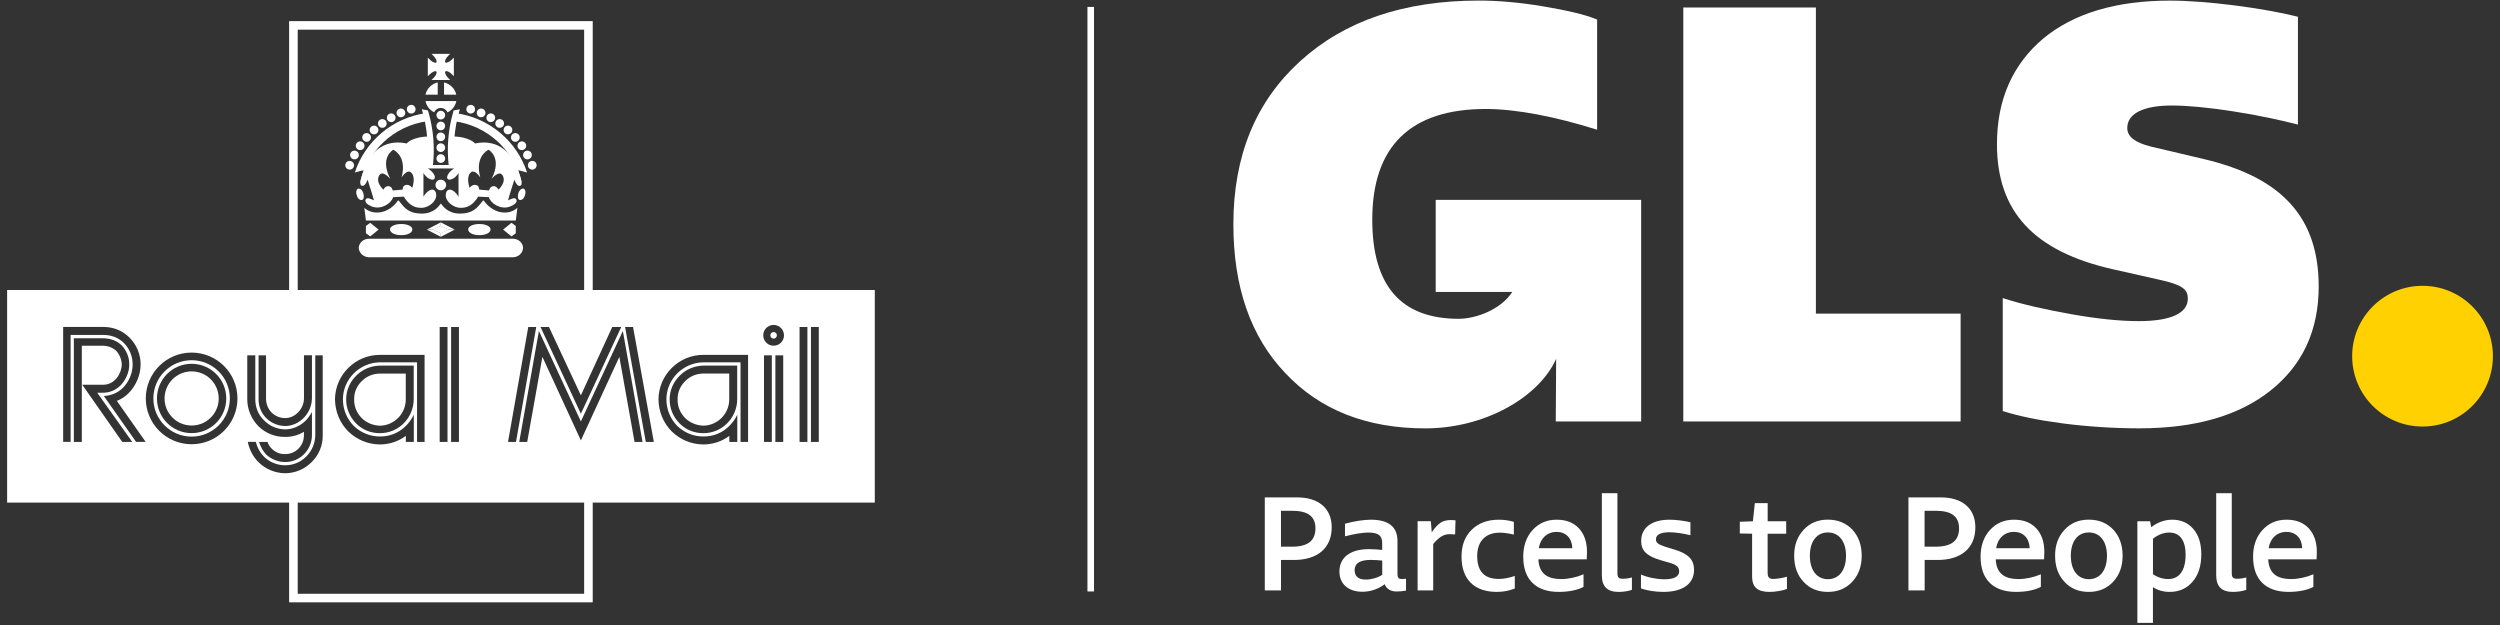 <svg xmlns="http://www.w3.org/2000/svg" width="180" height="45" viewBox="0 0 180 45" fill="none">
  <rect x="0" y="0" width="180" height="45" fill="#333333" stroke="none"/>
  <g clip-path="url(#clip0_3255_13297)">
    <path d="M91.065 42.513V35.812H93.371C94.154 35.812 94.772 35.998 95.22 36.38C95.659 36.762 95.883 37.295 95.883 37.967C95.883 39.449 94.876 40.317 93.166 40.317H92.233V42.509H91.065V42.513ZM92.233 39.361H93.034C94.163 39.361 94.712 38.932 94.712 38.036C94.712 37.188 94.17 36.777 93.05 36.777H92.23V39.361H92.233Z" fill="white"/>
    <path d="M137.408 42.513V35.812H139.714C140.497 35.812 141.115 35.998 141.563 36.38C142.001 36.762 142.225 37.295 142.225 37.967C142.225 39.449 141.219 40.317 139.509 40.317H138.575V42.509H137.408V42.513ZM138.572 39.361H139.374C140.503 39.361 141.052 38.932 141.052 38.036C141.052 37.188 140.509 36.777 139.389 36.777H138.569V39.361H138.572Z" fill="white"/>
    <path d="M101.237 42.522C101.041 42.56 100.789 42.588 100.574 42.588C100.126 42.588 99.836 42.412 99.697 42.065C99.259 42.402 98.672 42.607 98.101 42.607C97.085 42.607 96.439 42.049 96.439 41.153C96.439 40.137 97.215 39.538 98.565 39.538C98.827 39.538 99.17 39.557 99.517 39.594V39.09C99.517 38.557 99.227 38.342 98.511 38.342C98.325 38.342 98.073 38.37 97.754 38.418C97.426 38.474 97.129 38.538 96.839 38.613V37.708C97.473 37.531 98.183 37.418 98.707 37.418C99.975 37.418 100.618 37.932 100.618 38.948V41.307C100.618 41.607 100.694 41.689 100.953 41.689C101.019 41.689 101.129 41.68 101.234 41.67V42.519L101.237 42.522ZM97.533 41.049C97.533 41.497 97.805 41.73 98.334 41.73C98.735 41.73 99.192 41.601 99.521 41.386V40.361C99.249 40.333 98.962 40.314 98.691 40.314C97.915 40.314 97.533 40.557 97.533 41.052V41.049Z" fill="white"/>
    <path d="M102.068 42.513V37.528H103.021L103.087 38.33C103.302 37.992 103.526 37.762 103.759 37.61C103.945 37.5 104.188 37.443 104.488 37.443C104.573 37.443 104.721 37.453 104.797 37.462L104.769 38.478C104.684 38.468 104.507 38.459 104.406 38.459C103.958 38.459 103.639 38.636 103.191 39.169V42.509H102.072L102.068 42.513Z" fill="white"/>
    <path d="M105.229 40.077C105.229 39.266 105.471 38.623 105.967 38.137C106.453 37.661 107.106 37.418 107.916 37.418C108.26 37.418 108.699 37.474 108.998 37.575V38.49C108.541 38.386 108.279 38.352 107.973 38.352C106.957 38.352 106.358 38.976 106.358 40.03C106.358 41.14 106.872 41.683 107.907 41.683C108.27 41.683 108.664 41.607 109.065 41.468V42.374C108.654 42.532 108.254 42.617 107.777 42.617C106.143 42.617 105.229 41.711 105.229 40.077Z" fill="white"/>
    <path d="M109.673 40.087C109.673 39.304 109.897 38.657 110.345 38.165C110.793 37.67 111.37 37.418 112.07 37.418C112.771 37.418 113.285 37.623 113.676 38.033C114.067 38.453 114.263 39.023 114.263 39.74C114.263 39.878 114.253 40.169 114.244 40.273H110.764C110.812 41.244 111.332 41.692 112.417 41.692C112.932 41.692 113.518 41.563 114.014 41.349V42.254C113.594 42.487 112.932 42.617 112.231 42.617C110.578 42.617 109.673 41.721 109.673 40.087ZM110.793 39.471H113.209C113.181 38.733 112.742 38.295 112.061 38.295C111.417 38.295 110.913 38.733 110.793 39.471Z" fill="white"/>
    <path d="M117.501 42.468C117.202 42.572 116.858 42.617 116.53 42.617C115.738 42.617 115.334 42.235 115.334 41.421V35.512H116.454V41.251C116.454 41.579 116.549 41.67 116.836 41.67C117.031 41.67 117.284 41.642 117.498 41.576V42.462L117.501 42.468Z" fill="white"/>
    <path d="M118.149 42.364V41.364C118.663 41.588 119.287 41.708 119.846 41.708C120.527 41.708 120.9 41.513 120.9 41.14C120.9 40.84 120.723 40.673 120.265 40.535L119.556 40.33C118.556 40.03 118.164 39.648 118.164 38.948C118.164 37.986 118.931 37.418 120.209 37.418C120.442 37.418 120.704 37.437 120.991 37.474C121.281 37.512 121.524 37.56 121.71 37.604V38.538C121.253 38.418 120.628 38.323 120.19 38.323C119.565 38.323 119.228 38.5 119.228 38.828C119.228 39.08 119.376 39.191 119.909 39.37L120.553 39.566C121.559 39.866 121.972 40.295 121.972 41.03C121.972 42.036 121.152 42.617 119.761 42.617C119.174 42.617 118.593 42.522 118.146 42.364H118.149Z" fill="white"/>
    <path d="M127.269 38.427V41.244C127.269 41.553 127.379 41.683 127.669 41.683C127.96 41.683 128.37 41.607 128.66 41.525V42.402C128.531 42.459 128.341 42.506 128.102 42.55C127.849 42.598 127.616 42.617 127.401 42.617C126.543 42.617 126.152 42.273 126.152 41.516V38.427L125.266 38.408V37.569L126.209 37.531L126.348 36.225H127.272V37.531H128.606V38.427H127.272H127.269Z" fill="white"/>
    <path d="M129.853 41.888C129.405 41.411 129.181 40.787 129.181 40.011C129.181 39.235 129.405 38.639 129.862 38.143C130.31 37.657 130.887 37.415 131.607 37.415C132.326 37.415 132.922 37.657 133.37 38.134C133.818 38.62 134.042 39.244 134.042 40.011C134.042 40.777 133.818 41.393 133.37 41.878C132.913 42.374 132.326 42.617 131.607 42.617C130.887 42.617 130.291 42.374 129.853 41.888ZM132.913 40.014C132.913 38.97 132.398 38.336 131.607 38.336C130.815 38.336 130.31 38.97 130.31 40.014C130.31 41.058 130.815 41.702 131.607 41.702C132.398 41.702 132.913 41.068 132.913 40.014Z" fill="white"/>
    <path d="M142.602 40.087C142.602 39.304 142.826 38.657 143.274 38.165C143.721 37.67 144.299 37.418 144.999 37.418C145.699 37.418 146.214 37.623 146.605 38.033C146.996 38.453 147.192 39.023 147.192 39.74C147.192 39.878 147.182 40.169 147.173 40.273H143.693C143.74 41.244 144.261 41.692 145.346 41.692C145.86 41.692 146.447 41.563 146.942 41.349V42.254C146.523 42.487 145.86 42.617 145.16 42.617C143.507 42.617 142.602 41.721 142.602 40.087ZM143.721 39.471H146.138C146.11 38.733 145.671 38.295 144.99 38.295C144.346 38.295 143.841 38.733 143.721 39.471Z" fill="white"/>
    <path d="M148.639 41.888C148.191 41.411 147.967 40.787 147.967 40.011C147.967 39.235 148.191 38.639 148.648 38.143C149.096 37.657 149.673 37.415 150.393 37.415C151.112 37.415 151.708 37.657 152.156 38.134C152.604 38.62 152.828 39.244 152.828 40.011C152.828 40.777 152.604 41.393 152.156 41.878C151.699 42.374 151.112 42.617 150.393 42.617C149.673 42.617 149.077 42.374 148.639 41.888ZM151.702 40.014C151.702 38.97 151.188 38.336 150.396 38.336C149.604 38.336 149.099 38.97 149.099 40.014C149.099 41.058 149.604 41.702 150.396 41.702C151.188 41.702 151.702 41.068 151.702 40.014Z" fill="white"/>
    <path d="M157.925 38.09C158.307 38.538 158.493 39.143 158.493 39.91C158.493 40.74 158.288 41.393 157.869 41.878C157.449 42.374 156.897 42.617 156.206 42.617C155.758 42.617 155.348 42.497 155.011 42.273V44.847H153.891V37.531H154.805L154.891 37.96C155.31 37.617 155.862 37.418 156.392 37.418C157.036 37.418 157.541 37.642 157.922 38.09H157.925ZM156.19 38.342C155.771 38.342 155.342 38.519 155.014 38.79V41.339C155.323 41.563 155.723 41.692 156.105 41.692C156.916 41.692 157.364 41.068 157.364 39.938C157.364 38.904 156.944 38.342 156.187 38.342H156.19Z" fill="white"/>
    <path d="M161.735 42.468C161.435 42.572 161.091 42.617 160.763 42.617C159.971 42.617 159.567 42.235 159.567 41.421V35.512H160.687V41.251C160.687 41.579 160.782 41.67 161.069 41.67C161.265 41.67 161.517 41.642 161.731 41.576V42.462L161.735 42.468Z" fill="white"/>
    <path d="M162.222 40.087C162.222 39.304 162.446 38.657 162.894 38.165C163.342 37.67 163.919 37.418 164.619 37.418C165.32 37.418 165.834 37.623 166.225 38.033C166.616 38.453 166.812 39.023 166.812 39.74C166.812 39.878 166.802 40.169 166.793 40.273H163.313C163.361 41.244 163.881 41.692 164.966 41.692C165.48 41.692 166.067 41.563 166.563 41.349V42.254C166.143 42.487 165.48 42.617 164.78 42.617C163.127 42.617 162.222 41.721 162.222 40.087ZM163.342 39.471H165.758C165.73 38.733 165.291 38.295 164.61 38.295C163.966 38.295 163.461 38.733 163.342 39.471Z" fill="white"/>
    <path d="M174.423 30.711C177.221 30.711 179.489 28.443 179.489 25.645C179.489 22.846 177.221 20.578 174.423 20.578C171.625 20.578 169.356 22.846 169.356 25.645C169.356 28.443 171.625 30.711 174.423 30.711Z" fill="#FFD100"/>
    <path d="M103.371 14.389V21.017H108.885C108.081 22.282 106.264 22.954 105.03 22.954C100.879 22.954 98.803 20.588 98.803 15.815C98.803 10.543 101.541 7.846 106.98 7.846C109.138 7.846 111.961 8.385 114.993 9.341V1.41C114.122 1.038 112.794 0.745 111.091 0.455C109.349 0.164 107.813 0.041 106.485 0.041C101.087 0.041 96.812 1.496 93.617 4.401C90.421 7.306 88.803 11.209 88.803 16.149C88.803 20.673 90.049 24.244 92.538 26.859C95.03 29.515 98.39 30.843 102.627 30.843C106.863 30.843 110.785 28.635 112.043 25.837L112.015 30.345H118.163V14.389H103.371Z" fill="white"/>
    <path d="M121.198 30.345V0.54H130.744V22.581H141.164V30.345H121.198Z" fill="white"/>
    <path d="M144.198 29.598V21.462C145.608 21.919 147.27 22.291 149.138 22.622C151.005 22.954 152.624 23.121 153.996 23.121C156.321 23.121 157.523 22.54 157.523 21.503C157.523 20.837 157.151 20.506 155.447 20.133L152.125 19.386C146.437 18.099 143.781 15.234 143.781 10.379C143.781 7.183 144.901 4.65 147.103 2.783C149.302 0.956 152.375 0.044 156.236 0.044C158.892 0.044 162.962 0.584 165.451 1.205V8.969C164.164 8.638 162.627 8.303 160.76 8.013C158.892 7.723 157.438 7.597 156.359 7.597C154.324 7.597 153.163 8.177 153.163 9.215C153.163 9.837 153.703 10.253 154.823 10.543L158.684 11.455C164.331 12.783 166.946 15.688 166.946 20.629C166.946 23.783 165.785 26.276 163.501 28.102C161.217 29.929 158.062 30.84 154.037 30.84C150.217 30.84 146.359 30.301 144.198 29.594V29.598Z" fill="white"/>
    <path d="M78.533 0.499V42.585" stroke="white" stroke-width="0.473" stroke-miterlimit="10"/>
    <path d="M49.334 27.443C48.968 27.799 48.776 28.269 48.789 28.755C48.776 29.266 48.972 29.733 49.334 30.102C49.675 30.436 50.142 30.632 50.647 30.648C51.669 30.629 52.505 29.793 52.505 28.752V26.894H50.647C50.142 26.9 49.675 27.093 49.334 27.44V27.443Z" fill="white"/>
    <path d="M13.797 26.739C12.722 26.739 11.848 27.613 11.848 28.689C11.848 29.765 12.722 30.638 13.797 30.638C14.873 30.638 15.747 29.765 15.747 28.689C15.747 27.613 14.873 26.739 13.797 26.739Z" fill="white"/>
    <path d="M55.7 23.906C55.57 23.906 55.463 24.014 55.463 24.143C55.463 24.272 55.57 24.38 55.7 24.38C55.829 24.38 55.936 24.272 55.936 24.143C55.936 24.014 55.829 23.906 55.7 23.906Z" fill="white"/>
    <path d="M26.045 30.105C26.386 30.44 26.853 30.635 27.358 30.651C28.38 30.632 29.216 29.796 29.216 28.755V26.897H27.358C26.853 26.903 26.386 27.096 26.045 27.443C25.679 27.799 25.487 28.269 25.5 28.755C25.487 29.266 25.683 29.733 26.045 30.102V30.105Z" fill="white"/>
    <path d="M13.796 25.935C12.275 25.935 11.042 27.168 11.042 28.686C11.042 30.203 12.275 31.437 13.796 31.437C15.317 31.437 16.55 30.203 16.55 28.686C16.55 27.168 15.317 25.935 13.796 25.935ZM13.796 31.184C12.417 31.184 11.301 30.067 11.301 28.689C11.301 27.31 12.417 26.194 13.796 26.194C15.175 26.194 16.291 27.31 16.291 28.689C16.291 30.067 15.175 31.184 13.796 31.184Z" fill="white"/>
    <path d="M0.513 20.881V36.188H62.985V20.881H0.513ZM39.527 23.544L41.823 28.465L44.082 23.544H44.729C44.729 23.544 41.842 29.752 41.823 29.79C41.807 29.752 38.918 23.544 38.918 23.544H39.527ZM18.617 25.585H19.154V28.755C19.169 29.111 19.311 29.452 19.554 29.701C19.826 29.963 20.166 30.105 20.539 30.102C21.252 30.102 21.886 29.433 21.886 28.679V25.581H22.46V28.679C22.447 29.752 21.567 30.664 20.539 30.673C20.009 30.664 19.532 30.462 19.16 30.093C18.81 29.739 18.617 29.263 18.617 28.752V25.581V25.585ZM8.803 31.818L5.923 27.701H7.418C8.292 27.711 8.756 26.856 8.768 26.244C8.759 25.887 8.608 25.525 8.368 25.26C8.109 25.026 7.797 24.903 7.421 24.894H5.891V31.818H5.317V24.357H7.421C7.955 24.357 8.406 24.528 8.762 24.865C9.116 25.241 9.317 25.755 9.305 26.244C9.314 26.761 9.071 27.348 8.69 27.736C8.346 28.086 7.907 28.272 7.418 28.276H6.999L9.522 31.821H8.803V31.818ZM9.8 31.818C9.8 31.818 7.494 28.537 7.475 28.509C7.989 28.493 8.478 28.288 8.851 27.925C9.283 27.487 9.548 26.862 9.548 26.285C9.548 26.269 9.548 26.257 9.548 26.241C9.548 26.225 9.548 26.209 9.548 26.194C9.548 25.651 9.317 25.096 8.926 24.701C8.535 24.313 8.03 24.114 7.425 24.114H5.084V31.815H4.548V23.54H7.428C8.166 23.537 8.822 23.802 9.324 24.307C9.835 24.815 10.128 25.518 10.125 26.238C10.125 26.988 9.803 27.761 9.251 28.317C9.011 28.553 8.727 28.746 8.412 28.862L10.488 31.815H9.806L9.8 31.818ZM13.797 31.985C11.974 31.985 10.497 30.509 10.497 28.686C10.497 26.862 11.974 25.386 13.797 25.386C15.62 25.386 17.097 26.862 17.097 28.686C17.097 30.509 15.62 31.985 13.797 31.985ZM17.807 25.585H18.381V28.755C18.381 29.335 18.602 29.872 19.002 30.257C19.409 30.676 19.939 30.907 20.539 30.916C21.075 30.907 21.608 30.679 22.002 30.294C22.176 30.115 22.324 29.907 22.46 29.667V31.345C22.447 32.405 21.586 33.269 20.539 33.266C20.031 33.266 19.542 33.074 19.16 32.724C18.923 32.462 18.756 32.159 18.652 31.818H19.261C19.324 32.004 19.425 32.168 19.551 32.291C19.823 32.566 20.163 32.708 20.535 32.692C21.274 32.708 21.883 32.096 21.883 31.345V31.09C21.469 31.332 21.006 31.468 20.535 31.456C19.8 31.471 19.116 31.187 18.605 30.689C18.091 30.159 17.807 29.477 17.803 28.758V25.588L17.807 25.585ZM23.236 31.342C23.245 32.074 22.965 32.755 22.435 33.273C21.936 33.781 21.255 34.064 20.539 34.074C19.804 34.064 19.119 33.781 18.608 33.273C18.207 32.869 17.952 32.367 17.841 31.815H18.416C18.516 32.222 18.715 32.582 19.002 32.878C19.416 33.282 19.961 33.503 20.539 33.5C21.1 33.5 21.649 33.276 22.04 32.878C22.457 32.468 22.687 31.935 22.7 31.342V25.585H23.236V31.342ZM30.564 31.818H30.028V26.086H27.359C25.889 26.105 24.69 27.301 24.69 28.755C24.69 29.468 24.965 30.143 25.46 30.657C25.98 31.159 26.655 31.433 27.362 31.427C28.069 31.433 28.735 31.162 29.227 30.66C29.46 30.433 29.646 30.168 29.794 29.856V31.821H29.22V31.383C28.681 31.787 28.034 31.995 27.362 32.001C26.495 31.995 25.687 31.66 25.066 31.055C24.466 30.443 24.132 29.632 24.119 28.758C24.132 26.992 25.58 25.544 27.362 25.55H30.57V31.818H30.564ZM25.649 27.048C26.088 26.597 26.693 26.342 27.356 26.323H29.788V28.755C29.776 30.102 28.687 31.194 27.356 31.187C26.706 31.194 26.1 30.948 25.649 30.496C25.176 30.02 24.924 29.418 24.924 28.755C24.924 28.111 25.182 27.506 25.649 27.048ZM32.22 31.818H31.656V23.544H32.22V31.818ZM33.044 31.818H32.479V23.544H33.044V31.818ZM36.577 31.818L38.035 23.544H38.609L37.151 31.818H36.577ZM45.688 31.818L44.593 25.695L41.823 31.708L39.053 25.695L37.959 31.818H37.385C37.385 31.818 38.792 23.89 38.801 23.831C38.826 23.884 41.823 30.345 41.823 30.345C41.823 30.345 44.82 23.884 44.845 23.831C44.855 23.89 46.262 31.818 46.262 31.818H45.688ZM46.498 31.818L45.006 23.544H45.58L47.076 31.818H46.502H46.498ZM53.079 28.755C53.066 30.102 51.978 31.194 50.647 31.187C49.997 31.194 49.391 30.948 48.94 30.496C48.467 30.02 48.215 29.418 48.215 28.755C48.215 28.111 48.473 27.506 48.94 27.048C49.379 26.597 49.984 26.342 50.647 26.323H53.079V28.755ZM53.855 31.818H53.319V26.086H50.65C49.177 26.105 47.981 27.301 47.981 28.755C47.981 29.468 48.256 30.143 48.751 30.657C49.271 31.159 49.947 31.433 50.653 31.427C51.36 31.433 52.026 31.162 52.518 30.66C52.751 30.433 52.937 30.168 53.085 29.856V31.821H52.511V31.383C51.972 31.787 51.325 31.995 50.653 32.001C49.786 31.995 48.978 31.66 48.357 31.055C47.757 30.443 47.423 29.632 47.41 28.758C47.423 26.992 48.871 25.544 50.653 25.55H53.861V31.818H53.855ZM55.571 31.821H55.007V25.585H55.571V31.821ZM56.392 31.821H55.827V25.585H56.392V31.821ZM55.701 24.891C55.287 24.891 54.953 24.556 54.953 24.143C54.953 23.73 55.287 23.395 55.701 23.395C56.114 23.395 56.448 23.73 56.448 24.143C56.448 24.556 56.114 24.891 55.701 24.891ZM58.133 31.818H57.568V23.544H58.133V31.818ZM58.953 31.818H58.388V23.544H58.953V31.818Z" fill="white"/>
    <path d="M42.058 35.781V42.752H21.436V35.781H20.817V43.367H42.676V35.781H42.058Z" fill="white"/>
    <path d="M21.436 21.503V2.136H42.058V21.503H42.676V1.521H20.817V21.503H21.436Z" fill="white"/>
    <path d="M37.295 12.24L37.428 12.275C36.888 11.206 36.027 9.947 34.201 10.329C34.201 10.329 33.819 9.821 32.462 9.821C32.418 9.821 32.361 11.906 32.358 11.881H31.125C31.122 11.906 31.065 9.821 31.021 9.821C29.664 9.821 29.282 10.329 29.282 10.329C27.453 9.947 26.591 11.209 26.052 12.281L26.197 12.24C26.065 12.632 25.834 13.244 26.005 13.351C26.241 13.505 26.427 13.064 26.465 12.931C26.62 13.389 26.935 14.427 26.926 14.424C26.715 14.341 26.421 14.152 26.314 14.386C26.257 14.588 26.481 14.755 26.812 14.884C27.459 15.102 28.169 14.66 28.305 14.196L29.071 14.159C29.44 14.742 29.812 14.969 30.333 14.963C30.891 14.969 31.456 14.461 31.406 14.007C31.365 13.48 30.844 13.553 30.488 14.162V12.455C30.538 12.54 30.607 12.632 30.693 12.717C30.879 12.903 31.147 12.988 31.254 12.9C31.368 12.805 31.308 12.572 31.071 12.338C30.983 12.25 30.891 12.181 30.806 12.13H32.696C32.611 12.181 32.519 12.25 32.431 12.338C32.197 12.572 32.134 12.805 32.248 12.9C32.355 12.988 32.623 12.903 32.809 12.717C32.895 12.632 32.964 12.54 33.014 12.455V14.162C32.658 13.553 32.134 13.48 32.096 14.007C32.046 14.461 32.611 14.969 33.169 14.963C33.69 14.969 34.062 14.742 34.431 14.159L35.197 14.196C35.333 14.66 36.043 15.105 36.69 14.884C37.021 14.758 37.245 14.588 37.188 14.386C37.081 14.152 36.788 14.341 36.576 14.424C36.567 14.424 36.879 13.386 37.037 12.931C37.075 13.064 37.261 13.509 37.497 13.351C37.668 13.244 37.437 12.632 37.305 12.24H37.295ZM29.677 13.524C29.434 13.2 29.084 13.291 29.021 13.477C28.989 13.565 28.989 13.651 28.989 13.651L28.276 13.714C28.276 13.714 28.26 13.632 28.213 13.55C28.112 13.379 27.781 13.291 27.607 13.657C27.607 13.657 27.011 13.139 27.301 12.635C27.547 12.206 28.103 12.881 28.103 12.881C27.301 11.338 28.317 10.78 28.317 10.78C28.424 10.837 29.308 11.294 28.913 12.777C28.913 12.777 29.339 12.086 29.648 12.471C29.945 12.84 29.68 13.524 29.68 13.524H29.677ZM35.885 13.657C35.712 13.291 35.38 13.379 35.279 13.55C35.232 13.632 35.213 13.714 35.213 13.714L34.5 13.651C34.5 13.651 34.5 13.565 34.469 13.477C34.403 13.291 34.056 13.2 33.813 13.524C33.813 13.524 33.548 12.84 33.844 12.471C34.15 12.086 34.579 12.777 34.579 12.777C34.182 11.294 35.068 10.837 35.175 10.78C35.175 10.78 36.191 11.341 35.39 12.881C35.39 12.881 35.945 12.206 36.191 12.635C36.481 13.139 35.885 13.657 35.885 13.657Z" fill="white"/>
    <path d="M25.489 11.903C25.489 12.076 25.347 12.215 25.174 12.212C25 12.209 24.861 12.07 24.861 11.896C24.861 11.723 25.003 11.584 25.177 11.584C25.35 11.584 25.489 11.726 25.489 11.9V11.903Z" fill="white"/>
    <path d="M25.836 11.165C25.836 11.338 25.694 11.477 25.52 11.474C25.347 11.471 25.208 11.332 25.208 11.158C25.208 10.985 25.35 10.846 25.523 10.846C25.697 10.846 25.836 10.988 25.836 11.161V11.165Z" fill="white"/>
    <path d="M26.244 10.499C26.244 10.673 26.102 10.811 25.928 10.808C25.755 10.805 25.616 10.666 25.616 10.493C25.616 10.319 25.758 10.18 25.932 10.18C26.105 10.18 26.244 10.322 26.244 10.496V10.499Z" fill="white"/>
    <path d="M26.711 9.9C26.711 10.073 26.569 10.212 26.395 10.209C26.222 10.206 26.083 10.067 26.083 9.893C26.083 9.72 26.225 9.581 26.398 9.581C26.572 9.581 26.711 9.723 26.711 9.897V9.9Z" fill="white"/>
    <path d="M27.244 9.363C27.244 9.537 27.102 9.676 26.928 9.672C26.755 9.669 26.616 9.53 26.616 9.357C26.616 9.183 26.758 9.045 26.932 9.045C27.105 9.045 27.244 9.187 27.244 9.36V9.363Z" fill="white"/>
    <path d="M27.84 8.893C27.84 9.067 27.698 9.206 27.524 9.202C27.351 9.199 27.212 9.061 27.212 8.887C27.212 8.714 27.354 8.575 27.527 8.575C27.701 8.575 27.84 8.717 27.84 8.89V8.893Z" fill="white"/>
    <path d="M28.478 8.483C28.478 8.657 28.336 8.795 28.163 8.792C27.989 8.789 27.851 8.65 27.851 8.477C27.851 8.303 27.992 8.165 28.166 8.165C28.34 8.165 28.478 8.307 28.478 8.48V8.483Z" fill="white"/>
    <path d="M29.177 8.133C29.177 8.306 29.035 8.445 28.861 8.442C28.688 8.439 28.549 8.3 28.549 8.127C28.549 7.953 28.691 7.814 28.864 7.814C29.038 7.814 29.177 7.956 29.177 8.13V8.133Z" fill="white"/>
    <path d="M29.921 7.868C29.921 8.041 29.779 8.18 29.605 8.177C29.432 8.174 29.293 8.035 29.293 7.862C29.293 7.688 29.435 7.549 29.608 7.549C29.782 7.549 29.921 7.691 29.921 7.865V7.868Z" fill="white"/>
    <path d="M33.578 7.868C33.578 8.041 33.72 8.18 33.894 8.177C34.067 8.174 34.206 8.035 34.206 7.862C34.206 7.688 34.064 7.549 33.89 7.549C33.717 7.549 33.578 7.691 33.578 7.865V7.868Z" fill="white"/>
    <path d="M34.325 8.133C34.325 8.306 34.467 8.445 34.641 8.442C34.814 8.439 34.953 8.3 34.953 8.127C34.953 7.953 34.811 7.814 34.638 7.814C34.464 7.814 34.325 7.956 34.325 8.13V8.133Z" fill="white"/>
    <path d="M35.023 8.483C35.023 8.657 35.165 8.795 35.339 8.792C35.512 8.789 35.651 8.65 35.651 8.477C35.651 8.303 35.509 8.165 35.336 8.165C35.162 8.165 35.023 8.307 35.023 8.48V8.483Z" fill="white"/>
    <path d="M35.664 8.893C35.664 9.067 35.806 9.206 35.98 9.202C36.153 9.199 36.292 9.061 36.292 8.887C36.292 8.714 36.15 8.575 35.976 8.575C35.803 8.575 35.664 8.717 35.664 8.89V8.893Z" fill="white"/>
    <path d="M36.26 9.363C36.26 9.537 36.402 9.676 36.575 9.672C36.749 9.669 36.888 9.53 36.888 9.357C36.888 9.183 36.746 9.045 36.572 9.045C36.399 9.045 36.26 9.187 36.26 9.36V9.363Z" fill="white"/>
    <path d="M36.79 9.9C36.79 10.073 36.932 10.212 37.105 10.209C37.279 10.206 37.418 10.067 37.418 9.893C37.418 9.72 37.276 9.581 37.102 9.581C36.929 9.581 36.79 9.723 36.79 9.897V9.9Z" fill="white"/>
    <path d="M37.26 10.499C37.26 10.673 37.402 10.811 37.575 10.808C37.749 10.805 37.888 10.666 37.888 10.493C37.888 10.319 37.746 10.18 37.572 10.18C37.399 10.18 37.26 10.322 37.26 10.496V10.499Z" fill="white"/>
    <path d="M37.663 11.165C37.663 11.338 37.805 11.477 37.979 11.474C38.152 11.471 38.291 11.332 38.291 11.158C38.291 10.985 38.149 10.846 37.975 10.846C37.802 10.846 37.663 10.988 37.663 11.161V11.165Z" fill="white"/>
    <path d="M38.009 11.903C38.009 12.076 38.151 12.215 38.324 12.212C38.498 12.209 38.637 12.07 38.637 11.896C38.637 11.723 38.495 11.584 38.321 11.584C38.148 11.584 38.009 11.726 38.009 11.9V11.903Z" fill="white"/>
    <path d="M31.741 14.65C31.87 14.808 32.207 15.373 33.119 15.379C34.012 15.373 34.34 15.007 34.725 14.499C34.785 14.42 34.816 14.408 34.879 14.499C35.122 14.859 35.674 15.297 36.296 15.303C36.898 15.332 37.249 14.957 37.252 14.96L37.138 15.878H26.346L26.232 14.96C26.232 14.96 26.586 15.332 27.188 15.303C27.81 15.3 28.362 14.859 28.605 14.499C28.668 14.408 28.699 14.42 28.756 14.499C29.141 15.007 29.469 15.376 30.365 15.379C31.277 15.373 31.614 14.811 31.744 14.65H31.741Z" fill="white"/>
    <path d="M32.745 11.859L32.307 11.912C32.162 10.625 32.269 9.325 32.625 8.079L32.663 7.95L33.108 7.868L33.064 8.023C32.707 9.269 32.6 10.568 32.745 11.856V11.859Z" fill="white"/>
    <path d="M30.731 11.859L31.169 11.912C31.315 10.625 31.207 9.325 30.851 8.079L30.813 7.95L30.368 7.868L30.412 8.023C30.769 9.269 30.876 10.568 30.731 11.856V11.859Z" fill="white"/>
    <path d="M26.559 18.524C26.158 18.509 25.846 18.215 25.83 17.837C25.846 17.49 26.158 17.193 26.559 17.187H36.931C37.335 17.193 37.651 17.49 37.66 17.837C37.651 18.215 37.338 18.512 36.931 18.524H26.559Z" fill="white"/>
    <path d="M32.851 6.814C32.759 6.385 32.406 6.032 31.971 5.934V6.814H32.851Z" fill="white"/>
    <path d="M31.516 5.934C31.074 6.038 30.724 6.388 30.636 6.814H31.516V5.934Z" fill="white"/>
    <path d="M32.068 4.492C31.995 4.426 32.084 4.205 32.257 4.032C32.323 3.966 32.367 3.925 32.412 3.88H31.071C31.109 3.925 31.156 3.966 31.184 3.994C31.39 4.199 31.481 4.417 31.415 4.492H31.418C31.352 4.568 31.131 4.477 30.957 4.303C30.891 4.237 30.85 4.193 30.803 4.149V5.489C30.847 5.452 30.888 5.404 30.916 5.376C31.121 5.171 31.339 5.079 31.415 5.146C31.487 5.212 31.396 5.433 31.222 5.606C31.159 5.672 31.112 5.713 31.068 5.758H32.408C32.371 5.713 32.323 5.672 32.295 5.644C32.09 5.439 31.998 5.221 32.065 5.146C32.131 5.07 32.352 5.161 32.525 5.335C32.591 5.401 32.632 5.445 32.677 5.489V4.149C32.632 4.186 32.591 4.234 32.563 4.262C32.358 4.467 32.14 4.559 32.065 4.492H32.068Z" fill="white"/>
    <path d="M37.405 14.392C37.557 14.442 37.724 14.297 37.787 14.086C37.876 13.849 37.828 13.632 37.711 13.588C37.566 13.54 37.396 13.685 37.33 13.893C37.245 14.136 37.292 14.354 37.405 14.392Z" fill="white"/>
    <path d="M26.078 14.392C25.926 14.442 25.756 14.297 25.696 14.086C25.608 13.849 25.655 13.632 25.772 13.588C25.917 13.54 26.087 13.685 26.154 13.893C26.236 14.136 26.191 14.354 26.078 14.392Z" fill="white"/>
    <path d="M32.123 13.319C32.123 13.108 31.95 12.938 31.738 12.938C31.527 12.938 31.356 13.108 31.356 13.319C31.356 13.531 31.527 13.701 31.738 13.701C31.95 13.701 32.123 13.531 32.123 13.319Z" fill="white"/>
    <path d="M30.636 7.275C30.708 7.638 30.945 7.934 31.264 8.086C31.342 7.903 31.525 7.773 31.74 7.773C31.954 7.773 32.141 7.906 32.219 8.092C32.541 7.941 32.784 7.644 32.857 7.278H30.636V7.275Z" fill="white"/>
    <path d="M30.729 16.531H30.776H31.186L31.735 16.269V16.01L30.729 16.531Z" fill="white"/>
    <path d="M31.734 16.01V16.244V16.256V16.269L32.283 16.531H32.693H32.741L31.734 16.01Z" fill="white"/>
    <path d="M32.741 16.531H32.693H32.283L31.734 16.793V17.026V17.039V17.051L32.741 16.531Z" fill="white"/>
    <path d="M31.735 17.051V16.793L31.186 16.531H30.776H30.729L31.735 17.051Z" fill="white"/>
    <path d="M31.733 16.805L32.307 16.531L31.733 16.256L31.159 16.531L31.733 16.805Z" fill="white"/>
    <path d="M37.136 16.269L36.827 16.042L36.222 16.531L36.827 17.02L37.136 16.793V16.269Z" fill="white"/>
    <path d="M28.08 16.512C28.074 16.304 28.44 16.121 28.885 16.13C29.339 16.121 29.702 16.307 29.689 16.512C29.705 16.755 29.339 16.938 28.885 16.931C28.44 16.938 28.074 16.755 28.08 16.512Z" fill="white"/>
    <path d="M33.71 16.512C33.701 16.304 34.067 16.121 34.515 16.13C34.966 16.121 35.328 16.307 35.319 16.512C35.332 16.755 34.966 16.938 34.515 16.931C34.067 16.938 33.701 16.755 33.71 16.512Z" fill="white"/>
    <path d="M26.346 16.269L26.655 16.042L27.261 16.531L26.658 17.02L26.346 16.793V16.269Z" fill="white"/>
    <path d="M30.651 8.149C28.247 8.489 26.276 10.184 25.547 12.423L26.194 12.237C26.086 12.556 25.913 13.023 25.944 13.24C26.411 10.89 28.348 9.057 30.762 8.729L30.651 8.146V8.149Z" fill="white"/>
    <path d="M37.95 12.42C37.215 10.168 35.224 8.471 32.804 8.146L32.685 8.726C35.104 9.035 37.057 10.852 37.546 13.196C37.549 12.963 37.395 12.54 37.294 12.244L37.95 12.423V12.42Z" fill="white"/>
    <path d="M32.05 9.852C32.05 10.026 31.912 10.165 31.738 10.165C31.565 10.165 31.426 10.026 31.426 9.852C31.426 9.679 31.565 9.54 31.738 9.54C31.912 9.54 32.05 9.679 32.05 9.852Z" fill="white"/>
    <path d="M32.05 10.632C32.05 10.805 31.912 10.944 31.738 10.944C31.565 10.944 31.426 10.805 31.426 10.632C31.426 10.458 31.565 10.319 31.738 10.319C31.912 10.319 32.05 10.458 32.05 10.632Z" fill="white"/>
    <path d="M32.05 11.414C32.05 11.588 31.912 11.726 31.738 11.726C31.565 11.726 31.426 11.584 31.426 11.414C31.426 11.244 31.565 11.102 31.738 11.102C31.912 11.102 32.05 11.241 32.05 11.414Z" fill="white"/>
    <path d="M32.05 8.291C32.05 8.464 31.912 8.603 31.738 8.603C31.565 8.603 31.426 8.464 31.426 8.291C31.426 8.117 31.565 7.978 31.738 7.978C31.912 7.978 32.05 8.117 32.05 8.291Z" fill="white"/>
    <path d="M32.05 9.07C32.05 9.243 31.912 9.382 31.738 9.382C31.565 9.382 31.426 9.243 31.426 9.07C31.426 8.896 31.565 8.758 31.738 8.758C31.912 8.758 32.05 8.896 32.05 9.07Z" fill="white"/>
  </g>
  <defs>
    <clipPath id="clip0_3255_13297">
      <rect width="178.978" height="44.806" fill="white" transform="translate(0.511 0.041)"/>
    </clipPath>
  </defs>
</svg>